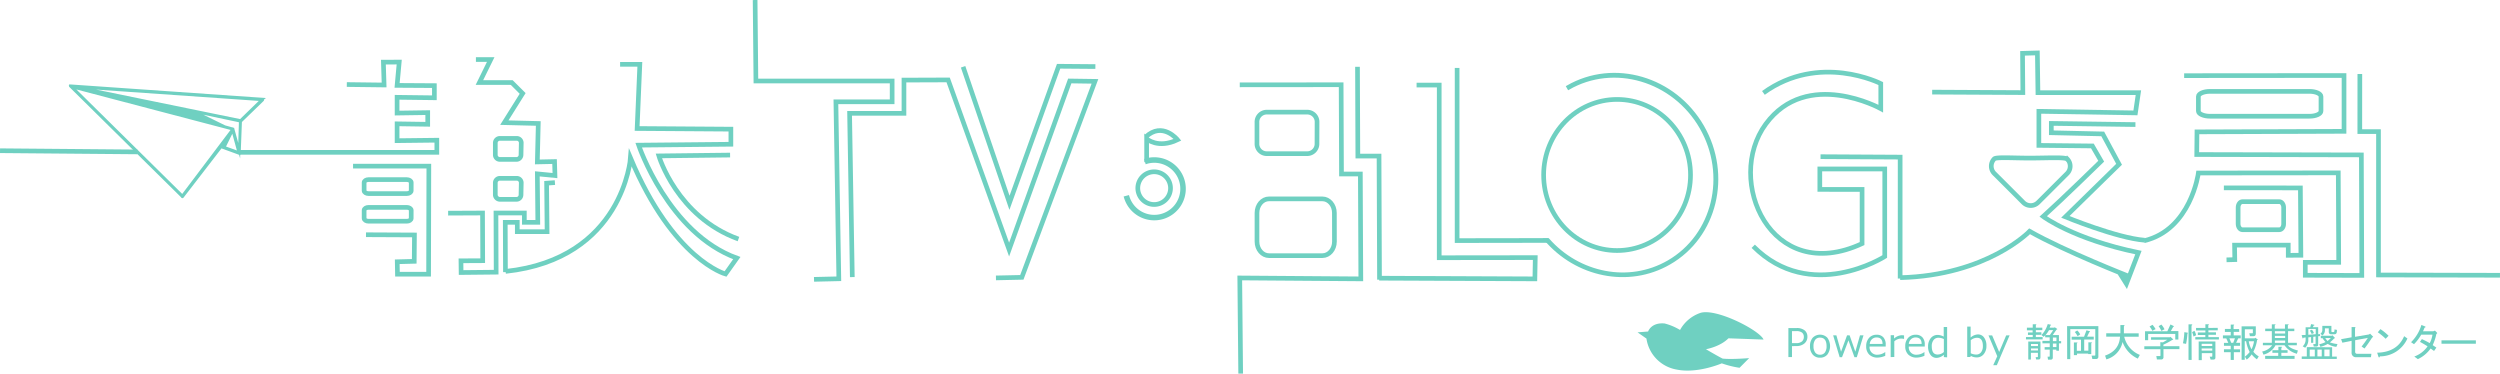 <svg xmlns="http://www.w3.org/2000/svg" viewBox="0 0 1070.04 159.92"><defs><style>.cls-1,.cls-3{fill:#6fd0c1;}.cls-1,.cls-2{stroke:#6fd0c1;stroke-miterlimit:10;}.cls-2{fill:none;stroke-width:2px;}</style></defs><title>sutv-blog</title><g id="レイヤー_2" data-name="レイヤー 2"><g id="レイヤー_1-2" data-name="レイヤー 1"><path class="cls-1" d="M112.49,42.37,30.27,36.65h-.22v.06h0v.06h0v.06h0v.05h0L77.89,84.11a.29.29,0,0,0,.16.21h0a.22.22,0,0,0,.14-.08L94.63,62.92l7.76,2.83h.06a.09.09,0,0,0,.07,0h0L103.05,52l9.4-9.11a.21.21,0,0,0,0-.31.17.17,0,0,0-.14-.07ZM78.05,83.76,31,37.32l68.53,18ZM96.05,63l3.52-7.17,2.55,9.36Zm6.33,1.51-2.6-9.37h0l-3.57-1L83.15,47.76l19.62,4.16Zm.55-13L33.63,37.32l78.28,5.45Z"/><polyline class="cls-2" points="148.44 36.18 164.4 36.38 164.1 26.6 170.87 26.57 169.96 36.55 185.92 36.65 185.92 41.85 169.96 41.65 169.96 48.4 183.07 48.2 183.07 53.2 169.96 53 169.96 60.21 186.97 60.01 186.97 65.21 102.27 65.21"/><polyline class="cls-2" points="151.11 71.12 183.55 71.12 183.45 117.35 170.12 117.35 170.03 112.04 177.3 111.85 177.39 100.57 156.65 100.47"/><polyline class="cls-2" points="203.7 25.49 210.03 25.49 205.2 35.32 219.03 35.34 223.7 39.99 215.86 52.49 230.39 52.85 229.99 69.31 237.36 69.15 237.53 75.15 229.99 74.41 230.19 95.17 224.43 95.17 224.43 91.17 212.28 91.17 212.36 116.49 197.36 116.65 197.3 111.63 206.61 111.58 206.53 91.17 191.81 91.24"/><path class="cls-2" d="M265.41,27.54h8.45L272.7,55l40.13.28v6.46l-39.47.39s12.67,37.67,42,48.34l-4.83,6.81s-22.33-6-40.67-49.67c0,0-3.08,43.17-53.45,48.55"/><polyline class="cls-2" points="348.41 119.57 359.03 119.32 357.78 43.57 381.85 43.57 381.85 34.66 323.54 34.66 323.2 0.01"/><polyline class="cls-2" points="412.22 28.59 432.07 86.81 453.1 28.36 468.84 28.49"/><polyline class="cls-2" points="364.8 118.6 363.64 48.52 386.91 48.52 386.91 34.28 405.82 34.21 431.91 106.82 457.87 34.66 468.66 34.82 437.36 118.71 426.28 118.95"/><path class="cls-2" d="M312.49,66.37,282,66.73s7.67,26,34.07,35.59"/><polyline class="cls-2" points="237.51 78.15 233.96 78.41 234.16 99.17 221.41 99.17 221.41 95.17 216.26 95.17 216.34 116.48"/><path class="cls-1" d="M490.67,68.25l-.31.11.35,1.32.31-.1a11.64,11.64,0,1,1-8.14,14.52l-1.32.35a13,13,0,1,0,9.11-16.2Z"/><polyline class="cls-2" points="530.64 36.31 574.03 36.27 574.18 74.47 582.25 74.47 582.45 119.36 530.64 118.97 531.03 159.91"/><polyline class="cls-2" points="606.32 36.41 616.01 36.41 616.01 110.31 657.12 110.26 656.95 119.36 590.32 119.07"/><polyline class="cls-2" points="581.03 28.6 581.18 66.81 590.25 66.81 590.45 119.7"/><polyline class="cls-2" points="623.67 29.07 623.67 102.98 662.78 102.92"/><path class="cls-2" d="M563.69,61.4a4.2,4.2,0,0,1-4,4.37H542a4.2,4.2,0,0,1-4-4.37v-9A4.19,4.19,0,0,1,542,48h17.72a4.19,4.19,0,0,1,4,4.38Z"/><path class="cls-2" d="M571.16,103.42c0,3.3-2.31,6-5.14,6H543.15c-2.84,0-5.14-2.69-5.14-6V91.12c0-3.3,2.3-6,5.14-6H566c2.83,0,5.14,2.69,5.14,6Z"/><path class="cls-2" d="M223,66.32a1.94,1.94,0,0,1-2,1.91h-7a1.94,1.94,0,0,1-2-1.86V61.15a1.94,1.94,0,0,1,2-1.92h7.11a1.94,1.94,0,0,1,2,1.88v0Z"/><path class="cls-2" d="M223,83.4a1.94,1.94,0,0,1-2,1.92h-7a2,2,0,0,1-2-1.88v-5.2a1.94,1.94,0,0,1,2-1.92h7.11a1.94,1.94,0,0,1,2,1.88v0Z"/><path class="cls-2" d="M176,81.61c0,.69-.85,1.25-1.9,1.25H157.75c-1.05,0-1.9-.56-1.9-1.25V78.13c0-.69.85-1.25,1.9-1.25h16.36c1,0,1.9.56,1.9,1.25Z"/><path class="cls-2" d="M176,93.45c0,.68-.85,1.24-1.9,1.24H157.75c-1.05,0-1.9-.56-1.9-1.24V90c0-.68.85-1.24,1.9-1.24h16.36c1,0,1.9.56,1.9,1.24Z"/><path class="cls-2" d="M723.57,74.9c0,17.85-14.07,32.33-31.43,32.33S660.7,92.75,660.7,74.9s14.07-32.34,31.44-32.34S723.57,57,723.57,74.9Z"/><path class="cls-2" d="M501,80.53a7,7,0,1,1-7-7h0A7,7,0,0,1,501,80.53Z"/><path class="cls-1" d="M728.86,54.06c-12.05-20.88-38.05-28.53-58-17l.51.89c19.41-11.2,44.78-3.73,56.55,16.66s5.56,46.1-13.85,57.31c-16.91,9.76-38.34,5.34-51.37-9.45h-1.36c13.28,15.66,35.63,20.45,53.22,10.3C734.54,101.32,740.92,74.94,728.86,54.06Z"/><path class="cls-2" d="M827,39.43l38.81.2-.13-16.8,6.35-.18.24,17h43L914,48.32l-41.33-.67V62.23l22.9.24L899.35,69S883,85,874.51,92.66c0,0,12.85,9.68,40.77,15.45l-3.92,10.21S884,107.65,868.7,99c0,0-18.11,18.89-55.41,19.84"/><path class="cls-2" d="M934.85,32.38l68.43-.06V56.21l-62.94.23-.1,9.7,70.46.16.19,51.58-24.19-.06v-5.53H1001l-.18-38.3-59.87.06s-3.19,24.3-23.28,29"/><polyline class="cls-2" points="951.85 80.4 984.6 80.43 984.81 109.26 979.41 109.28 979.41 104.91 956.43 104.91 956.52 111.12 952.99 111.22"/><path class="cls-2" d="M750.41,105.41c24.59,24.66,56.29,4.38,56.29,4.38V72.32H778.91v8.76H797v23.18c-39.12,18.17-58.87-27.18-41.21-51.18S805,46.49,805,46.49V35.77s-26.23-13.35-50.23,4"/><polyline class="cls-2" points="779.22 67.06 813.29 67.25 813.29 119.21"/><path class="cls-2" d="M914,53.32l-36-.5v4l22,.5,7,13-23,22.5s22,9.07,33.94,10"/><path class="cls-2" d="M993.42,47.54c0,1.22-2.21,2.21-4.94,2.21H945.94c-2.73,0-5-1-5-2.21V41.32c0-1.22,2.22-2.21,5-2.21h42.54c2.73,0,4.94,1,4.94,2.21Z"/><path class="cls-2" d="M977.44,95.82c0,1.38-.82,2.5-1.83,2.5H959.79c-1,0-1.84-1.12-1.84-2.5v-7c0-1.38.82-2.5,1.84-2.5h15.82c1,0,1.83,1.12,1.83,2.5Z"/><polyline class="cls-2" points="1010.05 31.66 1010.03 56.32 1018.03 56.32 1018.03 117.69 1070.03 117.82"/><line class="cls-2" x1="0.01" y1="64.51" x2="58.8" y2="65.02"/><path class="cls-2" d="M490.78,69.42v-10s4.81,4.4,13.22.4c0,0-6.41-8-13.62-1.2"/><path class="cls-2" d="M853.57,68c.84-.85,7.9-.34,15.08-.34,7.52,0,15.18-.48,16.07.41l.06-.07a4.42,4.42,0,0,1,0,6.25l0,0L872.31,86.69a4.45,4.45,0,0,1-6.27,0L853.57,74.22A4.45,4.45,0,0,1,853.57,68Z"/><path class="cls-3" d="M767,148.16v4.68h-1.54V140.42h3.44a5.26,5.26,0,0,1,3.54,1,3.43,3.43,0,0,1,1.16,2.68,3.71,3.71,0,0,1-1.26,2.89,5.1,5.1,0,0,1-3.52,1.12Zm0-6.43v5.13h1.61a3.81,3.81,0,0,0,2.67-.73,2.54,2.54,0,0,0,.79-1.94,2.27,2.27,0,0,0-.78-1.84,3.77,3.77,0,0,0-2.44-.62Z"/><path class="cls-3" d="M779,153.1a3.94,3.94,0,0,1-3.13-1.34,5.19,5.19,0,0,1-1.16-3.59,5.36,5.36,0,0,1,1.16-3.61,4.36,4.36,0,0,1,6.17-.09l.09.09a6.14,6.14,0,0,1,0,7.21A4,4,0,0,1,779,153.1Zm0-8.59a2.42,2.42,0,0,0-2.06.93,4.44,4.44,0,0,0-.73,2.76,4.32,4.32,0,0,0,.73,2.68,2.43,2.43,0,0,0,2.06.94,2.46,2.46,0,0,0,2.08-.94,4.47,4.47,0,0,0,.72-2.68c0-2.47-.94-3.69-2.8-3.69Z"/><path class="cls-3" d="M797.61,143.53l-2.87,9.37h-1l-2.57-7.23-2.76,7.23h-1l-2.79-9.37H786l2,7,2.57-7h1.1l2.44,7,2-7Z"/><path class="cls-3" d="M803.7,153.06a5,5,0,0,1-3.61-1.26,4.75,4.75,0,0,1-1.33-3.56,5.14,5.14,0,0,1,1.23-3.62,4.16,4.16,0,0,1,3.26-1.34,3.65,3.65,0,0,1,2.86,1.11,4.48,4.48,0,0,1,1,3.14v.8h-6.89a3.16,3.16,0,0,0,2.79,3.49,2.83,2.83,0,0,0,.65,0,5.57,5.57,0,0,0,3.2-1.12h.06v1.59A9.26,9.26,0,0,1,803.7,153.06Zm-3.41-5.84h5.47c0-1.86-.89-2.78-2.54-2.78a2.82,2.82,0,0,0-2,.75A3.11,3.11,0,0,0,800.29,147.22Z"/><path class="cls-3" d="M809.24,152.84v-9.36h1.45v1.43a5.23,5.23,0,0,1,3.23-1.43,7.42,7.42,0,0,1,1.05.08v1.51h0a6.06,6.06,0,0,0-1.34-.16,4.49,4.49,0,0,0-2.84,1.19v6.69Z"/><path class="cls-3" d="M820.43,153.06a5,5,0,0,1-3.62-1.26,4.75,4.75,0,0,1-1.33-3.56,5.14,5.14,0,0,1,1.23-3.62,4.16,4.16,0,0,1,3.26-1.34,3.65,3.65,0,0,1,2.86,1.11,4.43,4.43,0,0,1,1,3.14v.8H817a3.15,3.15,0,0,0,2.79,3.49,3.31,3.31,0,0,0,.63,0,5.52,5.52,0,0,0,3.2-1.12h.07v1.59A9.15,9.15,0,0,1,820.43,153.06Zm-3.4-5.84h5.46c0-1.86-.9-2.78-2.55-2.78a2.82,2.82,0,0,0-2,.75A3,3,0,0,0,817,147.22Z"/><path class="cls-3" d="M832,152.84v-1a4.92,4.92,0,0,1-3.07,1.34,3.16,3.16,0,0,1-2.68-1.34,5.85,5.85,0,0,1-1-3.54,5.47,5.47,0,0,1,1.18-3.61,3.69,3.69,0,0,1,2.92-1.34,5.49,5.49,0,0,1,2.59.73v-4.13h1.46v13Zm0-2.21v-5.51a5.43,5.43,0,0,0-2.27-.56,2.58,2.58,0,0,0-2.14,1,4.14,4.14,0,0,0-.76,2.68c0,2.33.82,3.5,2.5,3.5a4,4,0,0,0,2.67-1.07Z"/><path class="cls-3" d="M843.51,152.29l-.13.5H842v-13h1.46v4.68a4.94,4.94,0,0,1,3.09-1.33,3.1,3.1,0,0,1,2.67,1.33,5.75,5.75,0,0,1,1,3.55,5.32,5.32,0,0,1-1.19,3.61,3.65,3.65,0,0,1-2.92,1.34A4.67,4.67,0,0,1,843.51,152.29Zm0-6.62v5.53a5.72,5.72,0,0,0,2.29.56,2.57,2.57,0,0,0,2.14-1,4.18,4.18,0,0,0,.76-2.67c0-2.34-.84-3.52-2.53-3.52a4.21,4.21,0,0,0-2.74,1.13Z"/><path class="cls-3" d="M860.14,143.53l-5.46,12.78h-1.55l1.73-3.84-3.75-8.91h1.57l3,7.09,3-7.09Z"/><path class="cls-3" d="M871.36,144.27h2.92v1h-7.13v-1h2.9v-.91H868V142.3h2v-.92h-2.45v-1.13h2.5V138.8h1.26c.35,0,.37.17.07.4v1.05h2.76v1.06h-2.76v.92h2.36v1.06h-2.36Zm-.07,8.58H872a.22.22,0,0,0,.26-.21,0,0,0,0,0,0,0V151h-3v2.9h-1.13v-7.72h5.22v6.69c0,.65-.27,1-.79,1H871.5Zm1-5.61h-3v.87h3Zm0,1.91h-3V150h3Zm5-8.9h2l.14-.2,1,.66q.27.25-.18.33l-1.66,2.37h2.67V146h.94v.95h-.94v3.16h-1.11v-.48h-1.52V153c0,.62-.28.93-.86.93h-1.19l-.19-1.26h.66a.24.24,0,0,0,.27-.21v-2.82h-2.18v-1.06h2.18v-1.62h-3.13v-1.05h3.1v-1.53h-1.91v-.92a3.82,3.82,0,0,1-.67.72l-.92-.79a11.36,11.36,0,0,0,2.67-4.68l1.34.27c.17.17.11.28-.2.33Zm-1.78,3.16h1.85l1.44-2.1H877a11.59,11.59,0,0,1-1.43,2.05Zm4.68,1.06h-1.52V146h1.52Zm0,2.58h-1.52v1.51h1.52Z"/><path class="cls-3" d="M884.75,139.6h13.38v13a.94.94,0,0,1-.8,1.06h-1.77l-.33-1.46h1.33a.23.23,0,0,0,.26-.2V140.86h-10.7v12.86h-1.34Zm9.7,2.18c.18.21.11.35-.2.4l-.92,1.91h2.83v1.25h-4.09v4.75h1.78v-3.56h1.25c.35,0,.38.17,0,.4v4.61h-1.33v-.2H889V152h-1.34v-5.42h1.26c.35,0,.38.17,0,.4v3.16h1.78v-4.75h-4v-1.25H892l1.05-2.77Zm-5.35-.34a5,5,0,0,1,1.26,1.73l-1.13.72a8.51,8.51,0,0,0-1.19-1.78Z"/><path class="cls-3" d="M901,152.2q6.06-2.12,6.41-8.11H901.5v-1.45h6.06v-3.5H909c.44.08.45.27.06.53v3h6.33v1.45h-6.19a11.08,11.08,0,0,0,6.68,7.78l-.86,1.59a12.33,12.33,0,0,1-6.53-7.13,9.73,9.73,0,0,1-6.93,7.46Z"/><path class="cls-3" d="M924.65,146.46l1.13.07,1.91-1.13h-7v-1.05h8.1l.2-.19,1.13,1.06c.13.17,0,.25-.34.25a25,25,0,0,1-3.82,2.05v.65h6.86v1.26H926v3.37a.94.94,0,0,1-.8,1.06h-2l-.27-1.46h1.53c.17,0,.25-.09.25-.27v-2.67H917.8V148.2h6.85Zm4.5-4.75h3.23v3.63h-1.33v-2.41H919.44v2.67H918.1v-3.82h9.56l1.34-2.9,1.34.65c.18.23.12.36-.19.4Zm-7.92-.12a7.94,7.94,0,0,0-1.19-1.84l1.26-.73a10.09,10.09,0,0,1,1.33,1.85Zm3.88-2.67a9.85,9.85,0,0,1,1.34,2l-1.34.73a10.44,10.44,0,0,0-1.19-2.05Z"/><path class="cls-3" d="M935.67,147.18l-1.33-.25a28,28,0,0,0,.59-4.75l1.25.19c.39.09.42.23.07.4A28.48,28.48,0,0,1,935.67,147.18Zm2.39,6.87h-1.34V138.81H938c.44.09.45.27,0,.53Zm1.17-12.47a5.71,5.71,0,0,1,.74,1.91l-1.13.54a8.46,8.46,0,0,0-.58-1.85Zm10-1.26v1.06h-4v.87h3.24v1.05h-3.24v1h4.5v1h-10.1v-1h4.29v-.91H940.7V142.3h3.24v-.87h-4v-1.06h4V138.8h1.25c.34,0,.37.17,0,.4v1.17Zm-1,5.82v6.92c0,.57-.31.85-.93.85h-1.12l-.39-1.24h.86c.17,0,.25-.1.25-.27v-1.26H942.4v3h-1.33v-8Zm-1.34,1h-4.55v.94h4.55Zm0,2h-4.55v.93h4.55Z"/><path class="cls-3" d="M958.43,142.05h-2.37v1.51h3v1.26H958l-.92,1.91h1.71V148h-2.67v1.51h2.67v1.25h-2.67v3.3h-1.34v-3.3h-2.89V149.5h2.9V148h-2.9v-1.26h1.85l-.86-1.91h-1.44v-1.26h3.35v-1.51h-2.5v-1.26h2.5v-1.87H956c.35,0,.37.17,0,.4v1.51h2.37ZM955,146.73h.86l.72-1.91h-2.37Zm9.5-2.84H963l-.27-1.25h1.34c.13,0,.19-.07.19-.21v-1.51h-3.43v3.9h4.23l.19-.27,1,.67c.18.17.12.28-.18.32a16,16,0,0,1-1.6,5,7.71,7.71,0,0,0,2.32,2l-.8,1.26a10.24,10.24,0,0,1-2.24-2.12,10,10,0,0,1-2.11,2.24l-.79-1.25a11.64,11.64,0,0,0,2.05-2,15.41,15.41,0,0,1-1.53-4.62h-.59V154h-1.34V139.67h6.08v3.1c0,.75-.32,1.12-1.06,1.12Zm-2,2.18a10.15,10.15,0,0,0,1.19,3.43,11.48,11.48,0,0,0,1.06-3.43Z"/><path class="cls-3" d="M983.11,151.41a9.19,9.19,0,0,1-5.29-3.62h-3.89a7.78,7.78,0,0,1-5.14,4l-.53-1.34a7.05,7.05,0,0,0,4.29-2.67h-4v-1.06h3.83v-5h-2.84v-1.05h2.84v-1.85h1.25c.44,0,.46.17,0,.4v1.45H978v-1.85h1.25c.45,0,.46.17,0,.4v1.45H982v1.05h-2.68v5h3.76v1.06h-3.82q.91,1.38,4.28,2.24ZM972.62,151V149.9h2.57v-1.46h1.26c.44,0,.45.17,0,.4v1.06h2.67V151h-2.67v1.33h5.67v1.26h-12.6v-1.26h5.6V151Zm1.06-9.25v1h4.41v-1Zm0,2v.92h4.41v-.92Zm0,2v1h4.41v-1Z"/><path class="cls-3" d="M989.18,146.73v-2.46l-1.19.13v.79a4.62,4.62,0,0,1-1.34,3.64l-1.06-.6a3.88,3.88,0,0,0,1.26-3v-.8l-1,.13c0,.31-.14.38-.33.2l-.39-1.34,1.71-.06v-3.29h2l.33-1.34,1.34.27c.17.17.11.28-.2.33l-.39.72h2.3v3l.81-.06v.85l-.81.07v3.49c0,.62-.25.92-.79.92h-1.12l-.2-1.05h.74a.23.23,0,0,0,.26-.26v-3l-1,.14v2.57Zm9,1.91v4h2v1h-15v-1.06h2.17v-4ZM988,143.29l3.17-.25v-2.25H988Zm2.77,9.24v-2.9h-2.18v2.9Zm-1.26-11.41a3.3,3.3,0,0,1,.86,1.45l-.93.4a7.13,7.13,0,0,0-.79-1.46Zm4.23,8.51h-1.85v2.9h1.85Zm-.4-4.88v-1.06h4.74l.21-.2,1,1c.17.23.1.34-.21.34a14.91,14.91,0,0,1-1.84,1.71,13.23,13.23,0,0,0,3.24.72l-.47,1.19a8.21,8.21,0,0,1-3.69-1.26,11.67,11.67,0,0,1-3.16,1.26l-.47-1.12a9.92,9.92,0,0,0,2.68-.93,8,8,0,0,1-1.26-1.64Zm6.86-2.68c-.08.66-.42,1-1,1h-1.45c-.66,0-1-.36-1-1.05v-1.49h-1.65v.8a2.71,2.71,0,0,1-1.06,2.24l-.86-.72a2,2,0,0,0,.81-1.52v-1.85h3.89v2.24c0,.27.08.4.25.4h.67c.21,0,.35-.17.39-.53V141l1.06.2Zm-3.1,7.52h-2.24v2.9h2.24Zm-.79-3.69c.48-.4.92-.79,1.33-1.19h-2.38a7.67,7.67,0,0,0,1,1.3Z"/><path class="cls-3" d="M1012.05,149.16l-1.25-.85q1.43-1.78,2.67-3.69l-5.43,1v4.89a.82.82,0,0,0,.69.92H1015l-.2,1.46h-6.28a1.84,1.84,0,0,1-2-1.61,1.74,1.74,0,0,1,0-.51v-4.88l-3.95.79-.54-1.52,4.49-.79V140h1.33c.4.09.44.27.14.52v3.64l5.94-1,.52-.33,1.19,1.19c.17.21.09.34-.27.38Q1013.47,147.34,1012.05,149.16Z"/><path class="cls-3" d="M1030.41,144.88a12.86,12.86,0,0,1-11.75,7.65c-.23.58-.44.62-.65.14l-.54-1.71q8.6-.21,11.54-7.07Zm-12.67-2.67,1.12-1.34a23.17,23.17,0,0,1,3.49,2.84L1021.1,145a26.24,26.24,0,0,0-3.36-2.78Z"/><path class="cls-3" d="M1037.07,141.78h4.41l.72-.27.86.86c.19.23.09.4-.25.53a20.94,20.94,0,0,1-1.58,4.82l1.58,1.06-1,1.44-1.46-1.06a14.05,14.05,0,0,1-5.47,4.56l-1.52-1.12a11.85,11.85,0,0,0,5.68-4.36c-1.1-.7-2.18-1.34-3.24-1.91l.79-1.19a35.59,35.59,0,0,1,3.37,1.72,11.83,11.83,0,0,0,1.18-3.62h-4.82a18.9,18.9,0,0,1-3.09,4.08l-1.26-.86a17.12,17.12,0,0,0,4.43-7.38l1.58.65c.35.18.25.36-.27.54A9.17,9.17,0,0,1,1037.07,141.78Z"/><path class="cls-3" d="M1045,147.12v-1.45h14.71v1.45Z"/><path class="cls-3" d="M754.83,145.34c-1.63-4-21-13.91-27.4-11.28a15.7,15.7,0,0,0-8.34,7.17,24.81,24.81,0,0,0-6.61-2.78c-5.79-.53-7.06,3.44-7.06,3.44l-4.52.36,3.81,2.67a15.75,15.75,0,0,0,13,13.27c8.87,1.82,19.24-2.67,19.24-2.67a41.44,41.44,0,0,0,7.6,1.9l4.12-4.14c-8.55.66-11.4.19-11.4.19-2.25-1.16-5-2.77-7.1-4,0,0,6-1,9.63-4.67Z"/></g></g></svg>